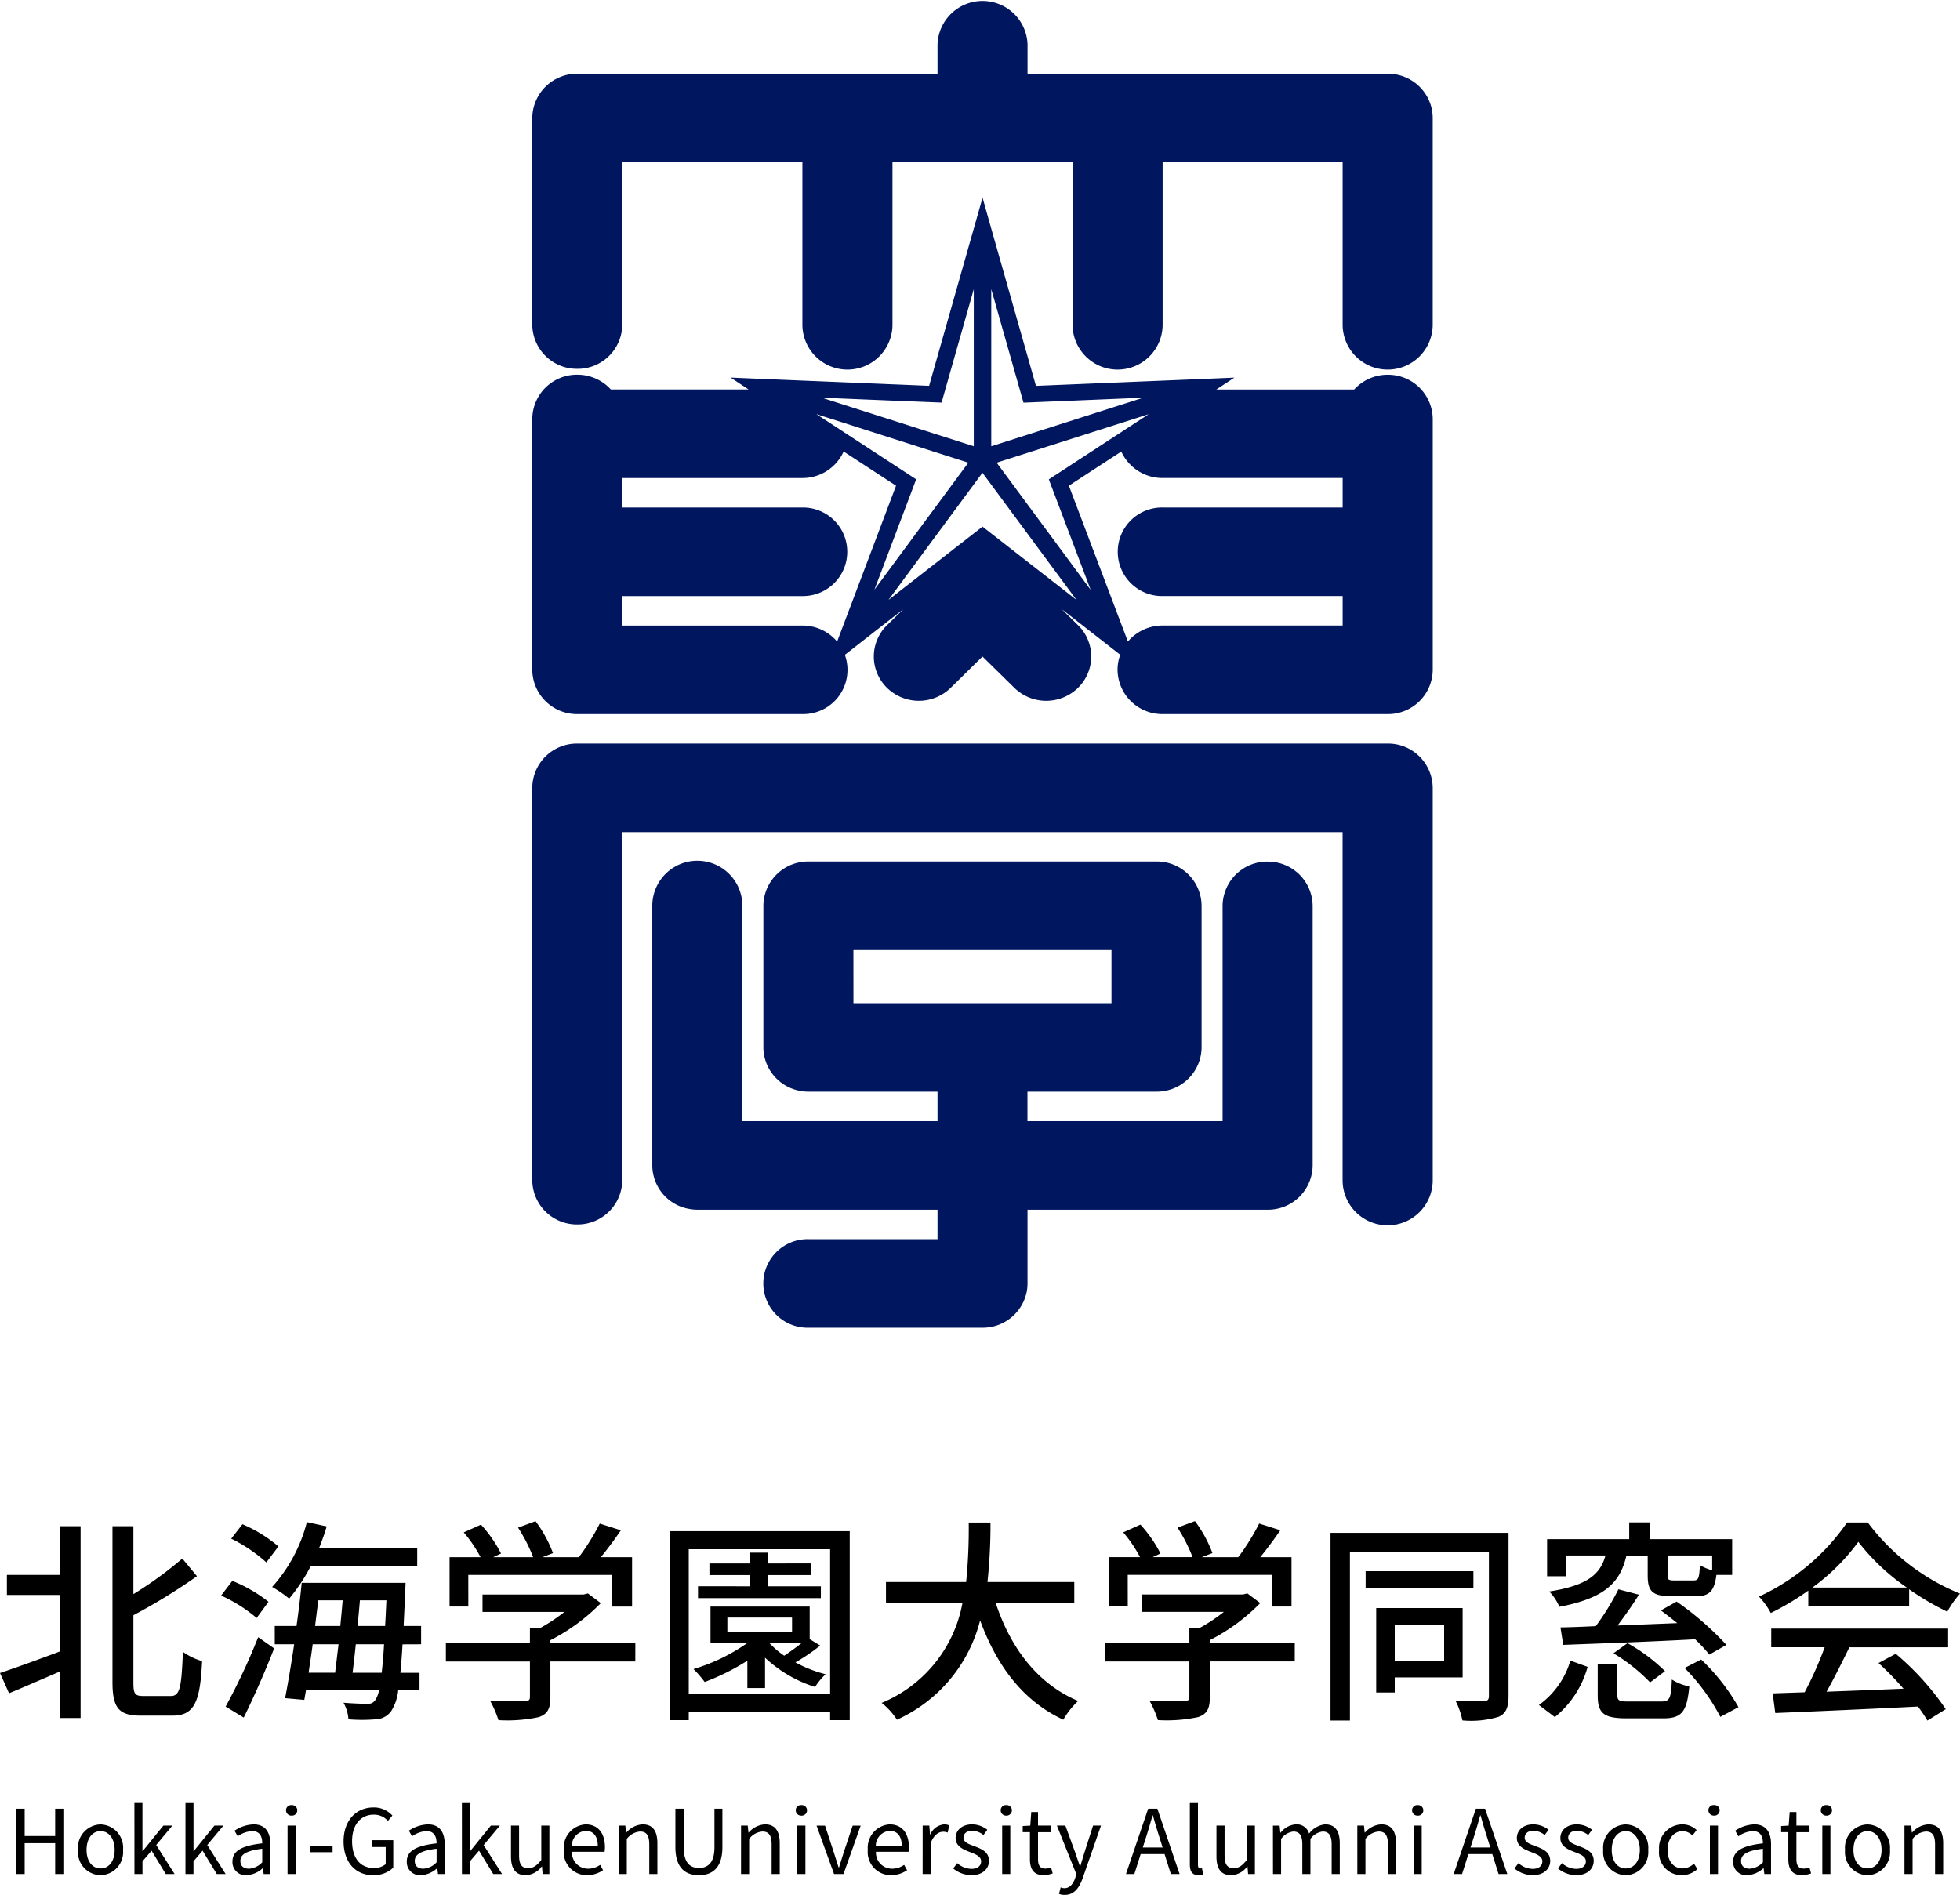 <svg id="レイヤー_1" data-name="レイヤー 1" xmlns="http://www.w3.org/2000/svg" xmlns:xlink="http://www.w3.org/1999/xlink" viewBox="0 0 239.351 231.395">
  <defs>
    <style>
      .cls-1 {
        fill: none;
      }

      .cls-2 {
        clip-path: url(#clip-path);
      }

      .cls-3 {
        fill: #00165f;
      }
    </style>
    <clipPath id="clip-path">
      <rect class="cls-1" x="65" width="109.965" height="162.142"/>
    </clipPath>
  </defs>
  <g id="グループ_7140" data-name="グループ 7140">
    <g id="グループ_6554" data-name="グループ 6554">
      <g id="グループ_6553" data-name="グループ 6553">
        <g class="cls-2">
          <g id="グループ_6239" data-name="グループ 6239">
            <path id="パス_3784" data-name="パス 3784" class="cls-3" d="M169.471,90.8H70.494A5.447,5.447,0,0,0,65,96.2v47.922a5.445,5.445,0,0,0,5.49,5.4h0a5.446,5.446,0,0,0,5.5-5.392V101.613h87.965v42.51a5.5,5.5,0,0,0,11.006,0V96.2a5.453,5.453,0,0,0-5.494-5.4"/>
            <path id="パス_3785" data-name="パス 3785" class="cls-3" d="M154.8,105.212a5.453,5.453,0,0,0-5.5,5.4v26.3h-23.83v-3.605h15.761a5.183,5.183,0,0,0,.835-.064,5.442,5.442,0,0,0,4.669-5.34V110.6a5.451,5.451,0,0,0-5.5-5.4H98.726a5.463,5.463,0,0,0-5.435,4.579,5.074,5.074,0,0,0-.068.825v17.3a5.094,5.094,0,0,0,.107,1.038.306.306,0,0,0,.01.051,5.445,5.445,0,0,0,3.748,4.068,5.623,5.623,0,0,0,1.639.247h15.761v3.6H90.657v-26.3a5.5,5.5,0,0,0-11,0v31.708a5.422,5.422,0,0,0,4.658,5.333,4.731,4.731,0,0,0,.849.07h29.324v3.6H98.726a5.408,5.408,0,0,0-.208,10.814c.069,0,.139,0,.208,0h21.248a5.481,5.481,0,0,0,5.442-4.59,5.784,5.784,0,0,0,.062-.821v-9H154.8a5.459,5.459,0,0,0,5.5-5.4V110.616a5.454,5.454,0,0,0-5.5-5.4m-50.584,10.8h31.515V122.5H104.22Z"/>
            <path id="パス_3786" data-name="パス 3786" class="cls-3" d="M174.9,13.588a5.471,5.471,0,0,0-5.425-4.582H125.48v-3.6a5.5,5.5,0,0,0-10.992,0v3.6H70.494A5.456,5.456,0,0,0,65,14.413v25.22a5.449,5.449,0,0,0,5.491,5.407h0a5.446,5.446,0,0,0,5.5-5.392V19.816H97.987V39.633a5.5,5.5,0,1,0,11,0V19.816h21.99V39.633a5.5,5.5,0,1,0,11,0V19.816H163.96V39.633a5.5,5.5,0,1,0,11,0V14.413a5.433,5.433,0,0,0-.068-.825"/>
            <path id="パス_3787" data-name="パス 3787" class="cls-3" d="M169.47,45.762a5.521,5.521,0,0,0-4.1,1.8H148.537l2.207-1.449-3.964.169-20.273.835-5.456-19.2-1.064-3.777-1.072,3.772-5.453,19.2-20.273-.835-3.971-.169,2.2,1.449H74.593a5.521,5.521,0,0,0-4.1-1.8A5.448,5.448,0,0,0,65,51.158V81.79a5.458,5.458,0,0,0,5.49,5.41h27.5a5.4,5.4,0,0,0,5.181-7.235l.924-.72,6.223-4.859-2,1.96a5.344,5.344,0,0,0-.087,7.557l.087.087a5.563,5.563,0,0,0,7.78,0l3.881-3.821,3.889,3.821a5.56,5.56,0,0,0,7.779,0,5.342,5.342,0,0,0,.09-7.554l-.09-.09-2.011-1.977,6.248,4.87.918.716a5.279,5.279,0,0,0-.33,1.836,5.468,5.468,0,0,0,5.508,5.41H169.47a5.458,5.458,0,0,0,5.493-5.41V51.165a5.447,5.447,0,0,0-5.493-5.4M121.05,35.306c1.819,6.4,3.936,13.865,3.936,13.865s7.883-.324,14.638-.608L121.05,54.494Zm-6.071,13.862s2.121-7.458,3.936-13.862V54.494l-18.572-5.931c6.749.284,14.636.6,14.636.6M102.358,78l-.13.345a5.537,5.537,0,0,0-4.242-1.96H76v-3.6H97.986a5.406,5.406,0,0,0,.147-10.811q-.073,0-.147,0H76v-3.6H97.986a5.5,5.5,0,0,0,5.037-3.238l6.4,4.177Zm9.526-19.468s-6.566-4.285-12.2-7.965L118.248,56.5,106.779,72.013c2.362-6.221,5.1-13.48,5.1-13.48m8.1,5.778S113.8,69.124,108.5,73.256l11.473-15.525L131.453,73.25l-11.466-8.939M121.71,56.5l18.564-5.921c-5.634,3.676-12.193,7.959-12.193,7.959s2.747,7.262,5.108,13.487ZM137.731,78.35l-.121-.338-7.081-18.7,6.4-4.173a5.524,5.524,0,0,0,5.044,3.234h21.989v3.6H141.977a5.406,5.406,0,1,0-.147,10.811h22.132v3.6H141.977a5.557,5.557,0,0,0-4.246,1.96"/>
          </g>
        </g>
      </g>
      <path id="パス_3884" data-name="パス 3884" d="M7.316,192.316H.842v2.447H7.316v6.9c-2.737,1.026-5.5,2.026-7.316,2.632l1.105,2.474c1.79-.737,4.026-1.711,6.211-2.658v5.679H9.842V186.368H7.316Zm10.211,14.79c-1.053,0-1.237-.237-1.237-1.658v-8.209a73.32,73.32,0,0,0,7.763-4.763l-1.79-2.158a45.749,45.749,0,0,1-5.974,4.342v-8.29H13.734V205.4c0,3.184.789,4.1,3.447,4.1h3.895c2.711,0,3.369-1.79,3.605-6.658a7.4,7.4,0,0,1-2.342-1.132c-.184,4.263-.342,5.395-1.474,5.395Zm33.422-15.867v-2.211H38.975c.342-.868.658-1.737.921-2.632l-2.421-.526a18.776,18.776,0,0,1-4.241,7.92,14.434,14.434,0,0,1,2.079,1.421,21.239,21.239,0,0,0,2.636-3.972ZM34,188.839a17.179,17.179,0,0,0-4.395-2.711l-1.368,1.763a18.73,18.73,0,0,1,4.29,2.9ZM32.79,195.6a17.625,17.625,0,0,0-4.421-2.553L27,194.839a18.116,18.116,0,0,1,4.342,2.737Zm-3.026,14.137c1.237-2.5,2.632-5.658,3.711-8.448l-1.947-1.368a76.685,76.685,0,0,1-3.974,8.474Zm13.29-5.474c.132-1.026.263-2.211.395-3.474H46.9c-.079,1.4-.184,2.553-.289,3.474Zm-1.71-3.475c-.158,1.237-.289,2.447-.421,3.474H37.686c.158-1.105.342-2.263.5-3.474Zm.5-5.369c-.079,1-.184,2.053-.289,3.132H38.476c.132-1.053.263-2.1.4-3.132Zm1.816,3.132c.105-1.053.211-2.132.289-3.132h3.237c-.053,1.132-.1,2.184-.158,3.132Zm7.763,2.237v-2.237H49.291c.053-1.237.132-2.632.184-4.184.026-.289.053-1.079.053-1.079H36.843c-.158,1.605-.368,3.421-.632,5.263H33.554v2.237h2.369c-.368,2.474-.763,4.816-1.105,6.579l2.342.211.211-1.211h8.921a3.287,3.287,0,0,1-.5,1.29,1.036,1.036,0,0,1-.947.4c-.526,0-1.632-.026-2.895-.132a4.868,4.868,0,0,1,.6,2.026,19.741,19.741,0,0,0,3.316,0,2.411,2.411,0,0,0,1.921-1.026,5.8,5.8,0,0,0,.843-2.553h2.6v-2.1H48.892c.1-.974.184-2.105.263-3.474Zm5.763-8.474h17.58v3.869h2.421v-6.027H73.371c.816-1,1.684-2.158,2.447-3.29l-2.579-.816a27.711,27.711,0,0,1-2.553,4.105H66.238l1.29-.5a15.588,15.588,0,0,0-2.132-3.9l-2.132.79a19.5,19.5,0,0,1,1.842,3.605H60.237l.947-.447a16.135,16.135,0,0,0-2.447-3.526l-2.105.947a16.6,16.6,0,0,1,2.053,3.026H54.9v6.027h2.29Zm20.4,8.316H67.213v-.342a23.626,23.626,0,0,0,6.158-4.527l-1.579-1.184-.526.132H58.923v2.128h10a20.844,20.844,0,0,1-2.974,1.974H64.712v1.816H54.449v2.263H64.713v4.316c0,.4-.132.5-.658.526s-2.369.026-4.211-.053a13.2,13.2,0,0,1,1.027,2.373,18.315,18.315,0,0,0,4.921-.368c1.079-.368,1.421-1.053,1.421-2.4v-4.4H77.582Zm22.659-6.921H93.8v-1.372h5.211v-1.421H93.8V189.6H91.586v1.316H86.634v1.421h4.948v1.368H85.24v1.447h15Zm-6.263,6.921H97.9c-.658.526-1.421,1.079-2.132,1.553a10.477,10.477,0,0,1-1.79-1.526Zm-5.158-3.105h7.9v1.79h-7.9Zm10.053,2.632v-3.974H86.766v4.448h4.5a22.821,22.821,0,0,1-6.579,3.184,12.464,12.464,0,0,1,1.368,1.579,28.341,28.341,0,0,0,5.211-2.6v3.342h2.158v-3.711A15.875,15.875,0,0,0,99.534,206a8.071,8.071,0,0,1,1.29-1.553A15.738,15.738,0,0,1,97.134,203a23.564,23.564,0,0,0,3.026-2.053Zm-14.769,6.658V189.184h17.264v17.633Zm-2.29-19.843v23.08h2.29v-1.027h17.264v1.027h2.395v-23.08Zm49.37,8.737v-2.526h-10.6a66.481,66.481,0,0,0,.368-7.263h-2.657a65.965,65.965,0,0,1-.316,7.263h-9.79v2.526h9.346a16.373,16.373,0,0,1-9.872,12.237A8.55,8.55,0,0,1,109.534,210a18.2,18.2,0,0,0,10.155-12.132c2.052,5.579,5.237,9.842,10.158,12.132a9.671,9.671,0,0,1,1.816-2.29c-4.974-2.079-8.29-6.527-10.079-12Zm6.527-3.4h17.58v3.869h2.421v-6.027H153.9c.816-1,1.684-2.158,2.447-3.29l-2.579-.816a27.711,27.711,0,0,1-2.553,4.105h-4.447l1.29-.5a15.588,15.588,0,0,0-2.132-3.9l-2.132.79a19.5,19.5,0,0,1,1.839,3.606h-4.866l.947-.447a16.135,16.135,0,0,0-2.447-3.526l-2.1.947a16.6,16.6,0,0,1,2.053,3.026h-3.79v6.027h2.29Zm20.4,8.316H147.742v-.342a23.626,23.626,0,0,0,6.158-4.527l-1.578-1.184-.526.132H139.453v2.128h10a20.844,20.844,0,0,1-2.974,1.974h-1.237v1.816H134.979v2.263h10.263v4.316c0,.4-.132.5-.658.526s-2.369.026-4.211-.053a13.2,13.2,0,0,1,1.027,2.373,18.315,18.315,0,0,0,4.921-.368c1.079-.368,1.421-1.053,1.421-2.4v-4.4h10.369Zm18.238-2.211v4.369h-6.031v-4.369Zm2.259,6.418v-8.47H168.059v10.316h2.263v-1.846Zm1.316-12.97H166.769v2.079h13.159Zm4.29-4.684H162.48v22.921h2.369V189.5h16.974v17.606c0,.447-.158.605-.605.632-.447,0-1.974.026-3.474-.053a9.3,9.3,0,0,1,.842,2.4,11.577,11.577,0,0,0,4.448-.448c.868-.4,1.184-1.132,1.184-2.526Zm24.869,4.579a6.147,6.147,0,0,1-1.5-.632c-.079,1.632-.184,1.869-.79,1.869h-2.263c-.763,0-.895-.079-.895-.632v-2.421h5.448Zm-17.817-1.817h4.79c-.632,2.263-2.132,3.658-6.869,4.4a6.224,6.224,0,0,1,1.237,1.869c5.579-1.053,7.448-3,8.185-6.263h2.6v2.421c0,1.974.579,2.553,2.947,2.553h2.921c1.6,0,2.263-.553,2.526-2.6h1.922v-4.369H201.455V185.9h-2.5v2.053H188.928v4.527h2.342Zm19.554,10.922a36.728,36.728,0,0,0-6.079-5.29l-1.921,1.079c.632.474,1.316,1,2,1.553l-7.29.289c.868-1.158,1.816-2.474,2.605-3.763l-2.5-.658a31.007,31.007,0,0,1-2.763,4.5c-1.605.079-3.053.132-4.316.158l.342,2.132c4.132-.158,10.29-.368,16.106-.684a20.606,20.606,0,0,1,1.737,1.869Zm-13.79,1.026a21.777,21.777,0,0,1,4.474,3.553l1.816-1.368a20.963,20.963,0,0,0-4.58-3.422Zm-7.158,7.79a11.994,11.994,0,0,0,4-6.132l-2.105-.763a10.213,10.213,0,0,1-3.842,5.421Zm9.079-1.9c-1.237,0-1.447-.1-1.447-.79v-3.761h-2.4v3.79c0,2.184.711,2.816,3.553,2.816h4.448c2.237,0,2.895-.763,3.184-3.9a6.04,6.04,0,0,1-2.132-.842c-.079,2.342-.289,2.684-1.29,2.684Zm6.763-4.1a25.032,25.032,0,0,1,4.369,5.974l2.211-1.184a24.828,24.828,0,0,0-4.553-5.816Zm15.606-9.816a25.553,25.553,0,0,0,5.61-5.58,26.342,26.342,0,0,0,5.921,5.579Zm-.5,2.263H233.14v-2.053a33.038,33.038,0,0,0,4.658,2.737,11.892,11.892,0,0,1,1.553-2.211,26.449,26.449,0,0,1-11.264-8.685h-2.526a26.615,26.615,0,0,1-10.764,9.053,8.881,8.881,0,0,1,1.447,2,32.393,32.393,0,0,0,4.58-2.734Zm-4.526,5.026h6.526a44.725,44.725,0,0,1-2.447,5.5l-3.9.132.316,2.4c4.474-.184,11.158-.474,17.422-.79a18.142,18.142,0,0,1,1.158,1.711l2.237-1.395a33.47,33.47,0,0,0-6.105-6.763L229.4,203.08a38.4,38.4,0,0,1,3.053,3.132c-3.211.132-6.474.263-9.4.368.947-1.684,1.921-3.658,2.79-5.421H237.9v-2.29H216.3Z"/>
      <path id="パス_3885" data-name="パス 3885" d="M2,228.846H3.013v-3.768H6.737v3.768h1v-7.982h-1v3.343H3.013v-3.343H2Zm14.418,0h.98v-1.557l1.111-1.3,1.731,2.853h1.078L19.075,225.3l1.977-2.373h-1.1l-2.537,3.125h-.022v-5.88h-.98Zm6.229,0h.98v-1.557l1.111-1.3,1.731,2.853h1.083L25.309,225.3l1.982-2.374h-1.1l-2.539,3.129H23.63v-5.88h-.98Zm7.47.142a3.171,3.171,0,0,0,1.96-.849h.033l.087.708h.817v-3.638c0-1.459-.61-2.428-2.047-2.428a4.449,4.449,0,0,0-2.33.773l.392.686a3.257,3.257,0,0,1,1.775-.632c.969,0,1.22.73,1.22,1.492-2.516.283-3.637.926-3.637,2.211a1.6,1.6,0,0,0,1.515,1.68A1.541,1.541,0,0,0,30.117,228.988Zm.283-.795c-.588,0-1.045-.272-1.045-.947,0-.762.675-1.252,2.668-1.492v1.655A2.415,2.415,0,0,1,30.4,228.193Zm4.715.653h.991V222.93h-.991Zm.5-7.133a.649.649,0,0,0,.685-.609v-.033a.628.628,0,0,0-.613-.644.593.593,0,0,0-.073,0,.629.629,0,0,0-.684.569.593.593,0,0,0,0,.073.648.648,0,0,0,.653.643h.033Zm2.211,4.465h2.788v-.762H37.826Zm7.726,2.81a3.427,3.427,0,0,0,2.472-.926v-3.354H45.41v.839H47.1v2.091a2.2,2.2,0,0,1-1.448.468c-1.71,0-2.657-1.263-2.657-3.278,0-1.993,1.045-3.234,2.646-3.234a2.24,2.24,0,0,1,1.731.762l.544-.653a3.036,3.036,0,0,0-2.3-.991c-2.113,0-3.659,1.568-3.659,4.149S43.446,228.988,45.552,228.988Zm5.859,0a3.171,3.171,0,0,0,1.96-.849H53.4l.087.708h.817v-3.638c0-1.459-.61-2.428-2.047-2.428a4.449,4.449,0,0,0-2.33.773l.392.686a3.257,3.257,0,0,1,1.775-.632c.969,0,1.22.73,1.22,1.492-2.516.283-3.637.926-3.637,2.211a1.6,1.6,0,0,0,1.516,1.68,1.472,1.472,0,0,0,.21,0Zm.283-.795c-.588,0-1.045-.272-1.045-.947,0-.762.675-1.252,2.668-1.492v1.655a2.416,2.416,0,0,1-1.627.784Zm4.715.653h.98v-1.557l1.111-1.3,1.731,2.853h1.078l-2.247-3.535,1.982-2.377h-1.1l-2.537,3.125h-.022v-5.88h-.98Zm7.786.142a2.537,2.537,0,0,0,1.957-1.067h.033l.076.926h.828V222.93H66.1v4.2c-.566.708-.991,1-1.6,1-.784,0-1.111-.468-1.111-1.568V222.93H62.4v3.746c0,1.506.556,2.312,1.8,2.312Zm7.492,0a3.516,3.516,0,0,0,1.96-.61l-.359-.653a2.551,2.551,0,0,1-1.481.468,1.959,1.959,0,0,1-1.963-1.955q0-.057,0-.114h3.986a3.832,3.832,0,0,0,.044-.566c0-1.688-.849-2.777-2.352-2.777a2.859,2.859,0,0,0-2.679,3.03q0,.042.006.084a2.826,2.826,0,0,0,2.546,3.08,2.718,2.718,0,0,0,.285.013Zm-1.855-3.572a1.819,1.819,0,0,1,1.7-1.84c.926,0,1.47.642,1.47,1.84Zm5.72,3.43h.991v-4.29a2.247,2.247,0,0,1,1.623-.9c.784,0,1.122.468,1.122,1.579v3.611h.991V225.1c0-1.514-.566-2.32-1.808-2.32a2.834,2.834,0,0,0-1.982,1h-.037l-.087-.849h-.813Zm9.79.142c1.633,0,2.875-.871,2.875-3.441v-4.683h-.969v4.715c0,1.927-.839,2.526-1.906,2.526-1.035,0-1.851-.6-1.851-2.526v-4.715H82.478v4.683c0,2.57,1.238,3.441,2.861,3.441Zm5.151-.142h.991v-4.29a2.247,2.247,0,0,1,1.623-.9c.784,0,1.122.468,1.122,1.579v3.611h.991V225.1c0-1.514-.566-2.32-1.808-2.32a2.834,2.834,0,0,0-1.982,1H91.4l-.087-.849h-.817Zm6.871,0h.991V222.93h-.991Zm.5-7.133a.649.649,0,0,0,.687-.607v-.035a.63.63,0,0,0-.614-.644c-.025,0-.051,0-.076,0a.629.629,0,0,0-.684.569.593.593,0,0,0,0,.073.648.648,0,0,0,.654.642h.034Zm3.988,7.133h1.154l2.1-5.913h-.98L103,226.3c-.174.577-.37,1.187-.544,1.742h-.044c-.185-.555-.37-1.165-.555-1.742l-1.107-3.368H99.717Zm6.959.142a3.516,3.516,0,0,0,1.96-.61l-.359-.653a2.551,2.551,0,0,1-1.481.468,1.959,1.959,0,0,1-1.963-1.955q0-.057,0-.114h3.981a3.832,3.832,0,0,0,.044-.566c0-1.688-.849-2.777-2.352-2.777a2.859,2.859,0,0,0-2.674,3.034l.006.08a2.826,2.826,0,0,0,2.546,3.08,2.7,2.7,0,0,0,.284.013Zm-1.859-3.572a1.819,1.819,0,0,1,1.7-1.84c.926,0,1.47.642,1.47,1.84Zm5.717,3.43h.991v-3.8c.392-1.013,1-1.361,1.492-1.361a1.39,1.39,0,0,1,.577.1l.185-.871a1.259,1.259,0,0,0-.632-.131,2.04,2.04,0,0,0-1.677,1.231h-.033l-.083-1.084h-.817Zm5.946.142c1.394,0,2.156-.795,2.156-1.753,0-1.122-.947-1.47-1.808-1.8-.664-.25-1.307-.457-1.307-1.024,0-.457.338-.849,1.078-.849a2.228,2.228,0,0,1,1.361.523l.479-.642a3.065,3.065,0,0,0-1.84-.664c-1.285,0-2.036.741-2.036,1.677,0,1,.937,1.4,1.764,1.71.653.25,1.35.523,1.35,1.122,0,.512-.381.926-1.165.926a2.68,2.68,0,0,1-1.753-.7l-.49.653a3.564,3.564,0,0,0,2.214.821Zm3.768-.142h.991V222.93h-.991Zm.5-7.133a.649.649,0,0,0,.685-.609v-.033a.629.629,0,0,0-.615-.643.5.5,0,0,0-.067,0,.629.629,0,0,0-.684.569.593.593,0,0,0,0,.073.648.648,0,0,0,.654.642h.028Zm4.577,7.275a3.738,3.738,0,0,0,1.092-.218l-.2-.74a2.089,2.089,0,0,1-.675.152c-.686,0-.915-.414-.915-1.143v-3.3h1.6v-.809h-1.6v-1.652h-.828l-.118,1.652-.926.054v.751h.882v3.278C125.772,228.2,126.2,228.988,127.46,228.988Zm2.559,2.407c1.176,0,1.786-.893,2.2-2.059l2.233-6.406h-.97l-1.056,3.292c-.163.523-.338,1.122-.5,1.655h-.055c-.186-.534-.392-1.147-.567-1.655L130.1,222.93h-1.035l2.374,5.927-.131.446c-.239.727-.664,1.275-1.339,1.275a1.423,1.423,0,0,1-.446-.1l-.2.795a1.819,1.819,0,0,0,.7.121Zm9.533-5.794.392-1.22c.283-.9.544-1.764.8-2.7h.044c.261.926.512,1.8.806,2.7l.381,1.22Zm3.43,3.245h1.067l-2.715-7.982h-1.122l-2.711,7.982h1.023l.773-2.439h2.918Zm3.365.142a1.572,1.572,0,0,0,.577-.087l-.142-.762a.847.847,0,0,1-.207.022c-.152,0-.283-.12-.283-.425v-7.558H145.3v7.492c0,.839.3,1.318,1.042,1.318Zm4,0a2.538,2.538,0,0,0,1.96-1.067h.033l.076.926h.828V222.93h-.991v4.2c-.566.708-.991,1-1.6,1-.784,0-1.111-.468-1.111-1.568V222.93h-.991v3.746c-.008,1.506.547,2.312,1.789,2.312Zm5.107-.142h.991v-4.29a2.183,2.183,0,0,1,1.492-.9c.751,0,1.1.468,1.1,1.579v3.611h.991v-4.29a2.183,2.183,0,0,1,1.492-.9c.751,0,1.1.468,1.1,1.579v3.611h.991V225.1c0-1.514-.577-2.32-1.8-2.32a2.8,2.8,0,0,0-1.949,1.133,1.559,1.559,0,0,0-1.633-1.133,2.6,2.6,0,0,0-1.84,1.013h-.037l-.087-.86h-.817Zm10.3,0h.991v-4.29a2.247,2.247,0,0,1,1.623-.9c.784,0,1.122.468,1.122,1.579v3.611h.991V225.1c0-1.514-.566-2.32-1.808-2.32a2.834,2.834,0,0,0-1.982,1h-.039l-.087-.85h-.813Zm6.871,0h.991V222.93h-.991Zm.5-7.133a.649.649,0,0,0,.685-.609v-.033a.628.628,0,0,0-.613-.644.593.593,0,0,0-.073,0,.629.629,0,0,0-.684.569.593.593,0,0,0,0,.073.648.648,0,0,0,.653.643h.033Zm6.447,3.888.392-1.22c.283-.9.544-1.764.795-2.7h.044c.261.926.512,1.8.806,2.7l.381,1.22Zm3.43,3.245h1.067l-2.717-7.982h-1.12l-2.712,7.982h1.024l.773-2.439h2.918Zm4.149.142c1.394,0,2.156-.795,2.156-1.753,0-1.122-.947-1.47-1.808-1.8-.664-.25-1.307-.457-1.307-1.024,0-.457.338-.849,1.078-.849a2.228,2.228,0,0,1,1.361.523l.479-.642a3.065,3.065,0,0,0-1.84-.664c-1.285,0-2.036.741-2.036,1.677,0,1,.937,1.4,1.764,1.71.653.25,1.35.523,1.35,1.122,0,.512-.381.926-1.165.926a2.68,2.68,0,0,1-1.753-.7l-.49.653a3.567,3.567,0,0,0,2.207.821Zm5.314,0c1.394,0,2.156-.795,2.156-1.753,0-1.122-.947-1.47-1.808-1.8-.664-.25-1.307-.457-1.307-1.024,0-.457.338-.849,1.078-.849a2.228,2.228,0,0,1,1.361.523l.479-.642a3.065,3.065,0,0,0-1.84-.664c-1.285,0-2.036.741-2.036,1.677,0,1,.937,1.4,1.764,1.71.653.25,1.35.523,1.35,1.122,0,.512-.381.926-1.165.926a2.68,2.68,0,0,1-1.753-.7l-.49.653a3.567,3.567,0,0,0,2.207.821Zm6.066,0a2.822,2.822,0,0,0,2.756-2.888c0-.069,0-.137-.012-.2a2.836,2.836,0,0,0-2.545-3.1c-.066-.007-.133-.011-.2-.013a2.837,2.837,0,0,0-2.762,2.91c0,.068.006.136.013.2a2.823,2.823,0,0,0,2.539,3.081c.068.006.137.01.205.012Zm0-.828c-1.024,0-1.71-.9-1.71-2.265s.686-2.287,1.71-2.287,1.721.922,1.721,2.287-.7,2.265-1.726,2.265Zm-186.252.828a2.822,2.822,0,0,0,2.756-2.888c0-.069-.005-.137-.012-.2a2.836,2.836,0,0,0-2.545-3.1c-.066-.007-.133-.011-.2-.013a2.837,2.837,0,0,0-2.762,2.91c0,.068.006.136.013.2a2.823,2.823,0,0,0,2.539,3.081c.068.006.137.01.2.012Zm0-.828c-1.024,0-1.71-.9-1.71-2.265s.686-2.287,1.71-2.287S14,224.53,14,225.9s-.7,2.265-1.726,2.265Zm193.1.828a2.82,2.82,0,0,0,1.906-.751l-.425-.664a2.086,2.086,0,0,1-1.394.588c-1.089,0-1.829-.9-1.829-2.265s.784-2.287,1.851-2.287a1.715,1.715,0,0,1,1.187.534l.512-.664a2.528,2.528,0,0,0-1.731-.7,2.879,2.879,0,0,0-2.863,2.9c0,.073,0,.146.01.219a2.781,2.781,0,0,0,2.449,3.077,2.882,2.882,0,0,0,.322.018Zm3.43-.142h.991V222.93h-.991Zm.5-7.133A.649.649,0,0,0,210,221.1v-.033a.628.628,0,0,0-.613-.644.593.593,0,0,0-.073,0,.629.629,0,0,0-.684.569.593.593,0,0,0,0,.073.648.648,0,0,0,.653.643h.033Zm4.069,7.275a3.171,3.171,0,0,0,1.96-.849h.033l.087.708h.817v-3.638c0-1.459-.61-2.428-2.047-2.428a4.449,4.449,0,0,0-2.33.773l.392.686a3.257,3.257,0,0,1,1.775-.632c.969,0,1.22.73,1.22,1.492-2.517.283-3.635.93-3.635,2.211a1.6,1.6,0,0,0,1.516,1.68A1.5,1.5,0,0,0,213.38,228.988Zm.283-.795c-.588,0-1.045-.272-1.045-.947,0-.762.675-1.252,2.668-1.492v1.655A2.415,2.415,0,0,1,213.663,228.193Zm6.414.795a3.718,3.718,0,0,0,1.089-.218l-.2-.741a2.089,2.089,0,0,1-.675.152c-.686,0-.915-.414-.915-1.143v-3.3h1.6v-.808h-1.6v-1.652h-.824l-.119,1.652-.926.054v.751h.882v3.278C218.389,228.2,218.814,228.988,220.077,228.988Zm2.461-.142h.991V222.93h-.991Zm.5-7.133a.649.649,0,0,0,.685-.609v-.033a.628.628,0,0,0-.613-.644.593.593,0,0,0-.073,0,.629.629,0,0,0-.684.569.593.593,0,0,0,0,.073.648.648,0,0,0,.653.643h.033Zm5.014,7.275a2.822,2.822,0,0,0,2.756-2.888c0-.069,0-.137-.012-.2a2.836,2.836,0,0,0-2.545-3.1c-.066-.007-.133-.011-.2-.013A2.838,2.838,0,0,0,225.3,225.7c0,.067.006.133.013.2a2.823,2.823,0,0,0,2.539,3.081C227.915,228.982,227.984,228.986,228.052,228.988Zm0-.828c-1.024,0-1.71-.9-1.71-2.265s.686-2.287,1.71-2.287,1.721.926,1.721,2.287S229.072,228.16,228.052,228.16Zm4.519.686h.991v-4.29a2.247,2.247,0,0,1,1.623-.9c.784,0,1.122.468,1.122,1.579v3.611h.991V225.1c0-1.514-.566-2.32-1.808-2.32a2.834,2.834,0,0,0-1.982,1h-.033l-.087-.849h-.817Z"/>
    </g>
  </g>
</svg>
